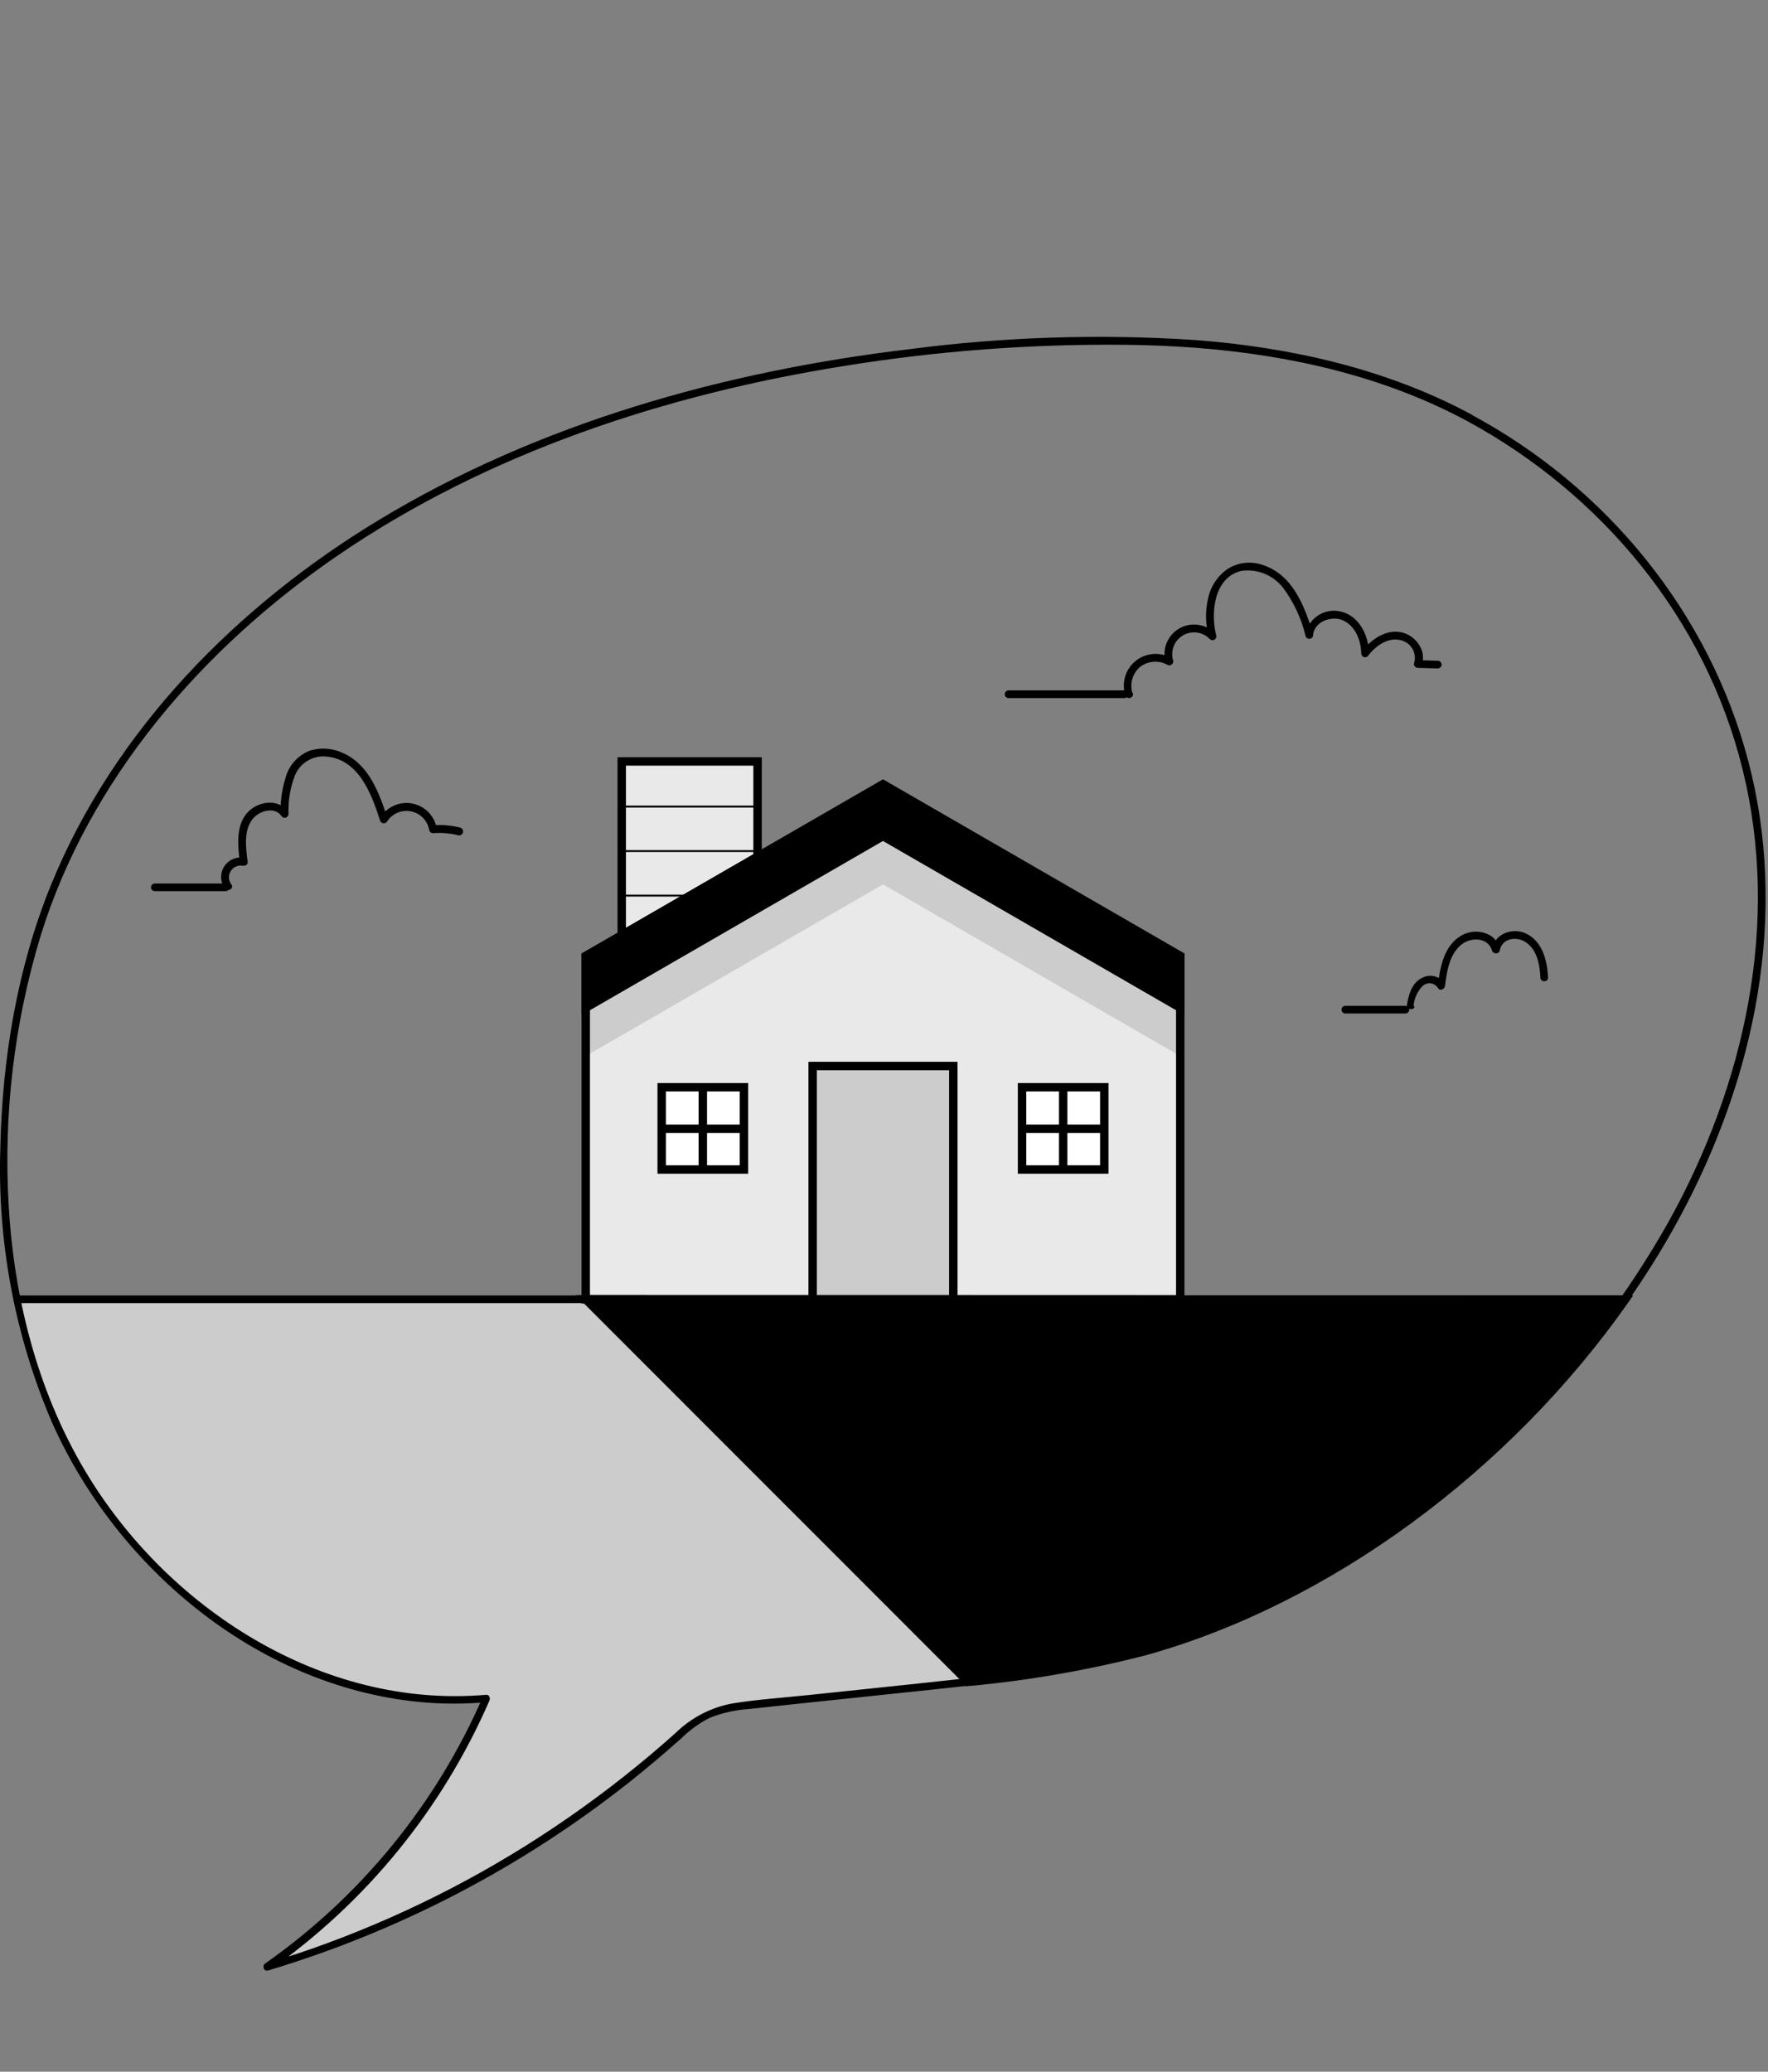 <svg width="105" height="123" viewBox="0 0 105 123" fill="none" xmlns="http://www.w3.org/2000/svg">
<rect x="0" y="0" width="105" height="123" fill="#808080" stroke="none"/>
<path d="M1.019 77.241C1.607 80.195 2.588 83.057 3.936 85.751C8.592 94.958 18.594 101.769 28.87 100.815C26.098 107.226 21.602 112.743 15.882 116.751C24.876 114.051 33.167 109.41 40.173 103.157C40.683 102.652 41.257 102.216 41.88 101.86C42.776 101.463 43.74 101.239 44.719 101.199L54.762 100.135C59.2 99.678 63.664 99.19 67.969 97.994C78.783 94.981 89.424 87.175 96.418 77.223L1.019 77.241Z" fill="#CCCCCC"/>
<path d="M44.991 50.864V45.209H36.925V55.521L44.991 50.864Z" fill="#E9E9E9"/>
<path d="M52.44 46.565L34.787 56.758V77.141H70.093V56.758L52.44 46.565Z" fill="#E9E9E9"/>
<path d="M52.44 49.431L34.787 59.625V62.702L52.44 52.508L70.093 62.702V59.625L52.44 49.431Z" fill="#CCCCCC"/>
<path fill-rule="evenodd" clip-rule="evenodd" d="M52.44 46.276L70.343 56.614V77.391H34.537V56.614L52.44 46.276ZM35.037 56.903V76.891H69.843V56.903L52.44 46.853L35.037 56.903Z" fill="black"/>
<path d="M52.44 46.565L34.787 56.758V59.835L52.44 49.641L70.093 59.835V56.758L52.44 46.565Z" fill="black"/>
<path fill-rule="evenodd" clip-rule="evenodd" d="M52.44 46.276L70.343 56.614V60.268L52.44 49.93L34.537 60.268V56.614L52.44 46.276ZM35.037 56.903V59.402L52.44 49.353L69.843 59.402V56.903L52.44 46.853L35.037 56.903Z" fill="black"/>
<path d="M87.385 24.607C82.336 21.895 76.662 20.622 70.974 20.188C65.34 19.817 59.683 19.996 54.083 20.722C43.068 22.028 32.007 25.114 22.466 30.893C14.075 35.974 6.776 43.355 3.033 52.531C1.024 57.452 0.129 62.875 0.02 68.175C-0.159 73.746 0.881 79.287 3.069 84.413C6.981 93.233 15.564 100.345 25.378 101.089C26.547 101.173 27.721 101.164 28.889 101.062L28.688 100.719C25.917 107.094 21.44 112.58 15.751 116.574C15.55 116.715 15.664 117.067 15.929 116.989C23.709 114.655 30.976 110.87 37.348 105.832C38.411 104.992 39.439 104.116 40.452 103.216C40.95 102.726 41.52 102.313 42.141 101.993C42.901 101.692 43.704 101.513 44.519 101.463C47.715 101.112 50.933 100.788 54.138 100.445C57.105 100.13 60.072 99.829 63.026 99.327C67.926 98.505 72.665 96.908 77.063 94.598C85.619 90.064 92.848 83.383 98.04 75.21C103.034 67.322 105.891 57.863 104.513 48.523C103.175 39.471 97.848 31.454 90.293 26.374C89.348 25.735 88.371 25.15 87.367 24.607C87.111 24.465 86.878 24.858 87.138 25C95.141 29.341 101.29 36.75 103.481 45.647C105.764 54.818 103.609 64.423 99.085 72.558C94.328 80.983 87.439 88.009 79.109 92.931C75.066 95.361 70.675 97.156 66.089 98.254C63.124 98.9 60.125 99.374 57.105 99.674C54.065 100.012 51.025 100.318 47.975 100.642C46.496 100.797 45.003 100.897 43.533 101.13C42.244 101.361 41.054 101.975 40.119 102.892C38.116 104.685 36.005 106.353 33.796 107.886C29.367 110.965 24.566 113.47 19.508 115.341C18.294 115.797 17.066 116.195 15.824 116.569L16.002 116.984C21.746 112.947 26.267 107.405 29.067 100.966C29.126 100.824 29.067 100.605 28.871 100.623C19.133 101.472 9.876 95.465 5.023 87.275C2.216 82.541 0.828 77.045 0.517 71.581C0.199 66.186 0.836 60.777 2.398 55.603C5.297 46.227 12.049 38.466 20.046 32.988C28.976 26.871 39.585 23.402 50.203 21.717C55.701 20.832 61.264 20.415 66.833 20.471C72.403 20.53 78.04 21.252 83.267 23.237C84.597 23.742 85.894 24.332 87.147 25.004C87.421 25.137 87.645 24.744 87.385 24.607V24.607Z" fill="black"/>
<path fill-rule="evenodd" clip-rule="evenodd" d="M36.675 44.959H45.241V51.009L36.675 55.954V44.959ZM37.175 45.459V55.088L44.741 50.72V45.459H37.175Z" fill="black"/>
<path d="M48.263 63.291H56.617V77.141H48.263V63.291Z" fill="#CCCCCC"/>
<path fill-rule="evenodd" clip-rule="evenodd" d="M48.013 63.041H56.867V77.391H48.013V63.041ZM48.513 63.541V76.891H56.367V63.541H48.513Z" fill="black"/>
<path d="M1.034 77.369H96.365C96.491 77.369 96.593 77.267 96.593 77.141C96.593 77.015 96.491 76.913 96.365 76.913H1.034C0.908 76.913 0.806 77.015 0.806 77.141C0.806 77.267 0.908 77.369 1.034 77.369Z" fill="black"/>
<path d="M39.298 64.551H44.182V69.436H39.298V64.551Z" fill="white"/>
<path d="M60.698 64.551H65.583V69.436H60.698V64.551Z" fill="white"/>
<path fill-rule="evenodd" clip-rule="evenodd" d="M39.047 64.301H44.431V69.686H39.047V64.301ZM39.547 64.801V69.186H43.931V64.801H39.547Z" fill="black"/>
<path fill-rule="evenodd" clip-rule="evenodd" d="M41.49 69.477V64.551H41.99V69.477H41.49Z" fill="black"/>
<path fill-rule="evenodd" clip-rule="evenodd" d="M39.278 66.766H44.199V67.266H39.278V66.766Z" fill="black"/>
<path fill-rule="evenodd" clip-rule="evenodd" d="M60.448 64.301H65.833V69.686H60.448V64.301ZM60.948 64.801V69.186H65.333V64.801H60.948Z" fill="black"/>
<path fill-rule="evenodd" clip-rule="evenodd" d="M62.892 69.477V64.551H63.392V69.477H62.892Z" fill="black"/>
<path fill-rule="evenodd" clip-rule="evenodd" d="M60.68 66.766H65.601V67.266H60.68V66.766Z" fill="black"/>
<path d="M37.06 47.944H44.82C44.846 47.936 44.863 47.913 44.863 47.886C44.863 47.86 44.846 47.837 44.82 47.829H37.06C37.034 47.837 37.017 47.86 37.017 47.886C37.017 47.913 37.034 47.936 37.06 47.944V47.944Z" fill="black"/>
<path d="M37.06 50.586H44.82C44.846 50.579 44.863 50.556 44.863 50.529C44.863 50.503 44.846 50.479 44.82 50.472H37.06C37.034 50.479 37.017 50.503 37.017 50.529C37.017 50.556 37.034 50.579 37.06 50.586V50.586Z" fill="black"/>
<path d="M37.06 53.23H44.82C44.846 53.222 44.863 53.199 44.863 53.172C44.863 53.146 44.846 53.123 44.82 53.115H37.06C37.034 53.123 37.017 53.146 37.017 53.172C37.017 53.199 37.034 53.222 37.06 53.23V53.23Z" fill="black"/>
<path d="M34.787 77.141L57.498 99.857C61.041 99.529 64.552 98.918 67.998 98.031C78.849 95.008 89.508 87.161 96.515 77.159L34.787 77.141Z" fill="black"/>
<path fill-rule="evenodd" clip-rule="evenodd" d="M34.184 76.891L96.996 76.909L96.72 77.303C89.683 87.347 78.977 95.232 68.065 98.271L68.06 98.273C64.602 99.164 61.077 99.777 57.521 100.105L57.404 100.116L34.184 76.891ZM35.391 77.391L57.592 99.597C61.081 99.268 64.539 98.664 67.933 97.789C78.579 94.823 89.053 87.18 96.032 77.409L35.391 77.391Z" fill="black"/>
<path d="M9.195 52.91H13.399C13.525 52.91 13.628 52.808 13.628 52.682C13.628 52.556 13.525 52.454 13.399 52.454H9.195C9.069 52.454 8.967 52.556 8.967 52.682C8.967 52.808 9.069 52.91 9.195 52.91Z" fill="black"/>
<path d="M13.76 52.536C13.571 52.311 13.543 51.991 13.691 51.737C13.838 51.483 14.128 51.348 14.418 51.399C14.545 51.426 14.728 51.34 14.71 51.18C14.605 50.363 14.445 49.281 15.029 48.596C15.413 48.14 16.308 47.87 16.709 48.441C16.762 48.529 16.866 48.572 16.965 48.545C17.064 48.518 17.133 48.429 17.134 48.327C17.103 47.54 17.235 46.755 17.522 46.022C17.833 45.289 18.583 44.842 19.375 44.917C21.311 45.081 22.069 47.145 22.571 48.715C22.598 48.802 22.673 48.865 22.763 48.877C22.854 48.889 22.942 48.847 22.991 48.77C23.299 48.294 23.869 48.057 24.424 48.175C24.978 48.292 25.403 48.739 25.492 49.299C25.523 49.397 25.613 49.465 25.716 49.468C26.215 49.427 26.718 49.469 27.204 49.591C27.33 49.625 27.46 49.551 27.494 49.425C27.528 49.299 27.453 49.169 27.327 49.135C26.801 49.002 26.257 48.956 25.716 48.998L25.935 49.167C25.798 48.427 25.221 47.847 24.483 47.706C23.744 47.564 22.994 47.891 22.593 48.528L23.014 48.582C22.525 47.103 21.927 45.419 20.407 44.725C19.785 44.421 19.07 44.364 18.407 44.565C17.777 44.807 17.279 45.305 17.038 45.935C16.77 46.695 16.643 47.498 16.664 48.304L17.088 48.185C16.572 47.45 15.541 47.546 14.892 48.062C13.979 48.792 14.112 50.135 14.24 51.157L14.527 50.938C14.061 50.839 13.582 51.037 13.321 51.436C13.06 51.835 13.071 52.354 13.349 52.741C13.523 52.979 13.92 52.741 13.746 52.513L13.76 52.536Z" fill="black"/>
<path d="M59.898 41.447H66.778C66.904 41.447 67.006 41.345 67.006 41.219C67.006 41.093 66.904 40.99 66.778 40.99H59.898C59.772 40.99 59.67 41.093 59.67 41.219C59.67 41.345 59.772 41.447 59.898 41.447Z" fill="black"/>
<path d="M67.253 41.155C67.086 40.607 67.25 40.012 67.673 39.626C68.142 39.236 68.803 39.176 69.335 39.475C69.415 39.519 69.513 39.511 69.586 39.456C69.659 39.401 69.692 39.309 69.673 39.22C69.498 38.645 69.74 38.026 70.258 37.723C70.776 37.419 71.435 37.512 71.85 37.946C71.924 38.017 72.036 38.031 72.125 37.978C72.213 37.926 72.256 37.821 72.229 37.722C71.882 36.376 72.106 34.23 73.763 33.888C74.697 33.77 75.623 34.154 76.201 34.897C76.828 35.742 77.28 36.704 77.529 37.727C77.54 37.809 77.593 37.878 77.669 37.91C77.745 37.941 77.832 37.93 77.897 37.88C77.962 37.83 77.996 37.749 77.986 37.668C78.077 36.928 79.008 36.572 79.647 36.791C80.46 37.069 80.834 38.001 80.843 38.795C80.844 38.898 80.913 38.987 81.012 39.013C81.111 39.04 81.216 38.997 81.268 38.909C81.688 38.366 82.395 37.846 83.121 37.996C83.427 38.045 83.697 38.224 83.862 38.486C84.028 38.748 84.072 39.069 83.984 39.366C83.924 39.507 84.071 39.653 84.203 39.653L85.385 39.685C85.511 39.685 85.614 39.583 85.614 39.457C85.614 39.331 85.511 39.229 85.385 39.229L84.203 39.197L84.422 39.489C84.755 38.676 84.107 37.777 83.317 37.563C82.354 37.302 81.432 37.955 80.875 38.681L81.3 38.795C81.3 37.763 80.729 36.563 79.638 36.312C79.175 36.196 78.685 36.277 78.285 36.537C77.885 36.797 77.611 37.211 77.529 37.681L77.986 37.617C77.465 35.983 76.785 34.125 74.986 33.541C74.267 33.289 73.47 33.394 72.841 33.824C72.301 34.223 71.919 34.8 71.763 35.453C71.572 36.237 71.581 37.057 71.791 37.837L72.17 37.613C71.608 37.034 70.724 36.912 70.027 37.319C69.331 37.726 69.001 38.556 69.23 39.329L69.568 39.074C68.895 38.687 68.055 38.752 67.449 39.237C66.844 39.723 66.598 40.529 66.829 41.269C66.863 41.395 66.992 41.47 67.118 41.436C67.245 41.402 67.319 41.272 67.285 41.146L67.253 41.155Z" fill="black"/>
<path d="M79.899 60.173H83.464C83.591 60.173 83.693 60.071 83.693 59.945C83.693 59.819 83.591 59.717 83.464 59.717H79.899C79.773 59.717 79.671 59.819 79.671 59.945C79.671 60.071 79.773 60.173 79.899 60.173Z" fill="black"/>
<path d="M83.95 59.753C83.978 59.301 84.166 58.874 84.48 58.548C84.608 58.425 84.784 58.365 84.96 58.384C85.136 58.404 85.295 58.5 85.393 58.648C85.507 58.872 85.79 58.735 85.817 58.534C85.932 57.667 86.069 56.676 86.785 56.087C87.338 55.631 88.374 55.631 88.611 56.439C88.666 56.644 89.013 56.672 89.068 56.439C89.2 55.69 90.081 55.571 90.629 55.95C91.296 56.407 91.442 57.283 91.483 58.036C91.483 58.329 91.939 58.333 91.939 58.036C91.885 57.046 91.624 55.914 90.647 55.434C89.876 55.056 88.789 55.398 88.63 56.32H89.086C88.821 55.348 87.639 55.069 86.803 55.535C85.744 56.142 85.53 57.425 85.384 58.534L85.808 58.42C85.53 57.965 84.948 57.804 84.475 58.05C83.868 58.319 83.663 59.032 83.562 59.63C83.508 59.917 83.946 60.041 84.019 59.753H83.95Z" fill="black"/>
</svg>
